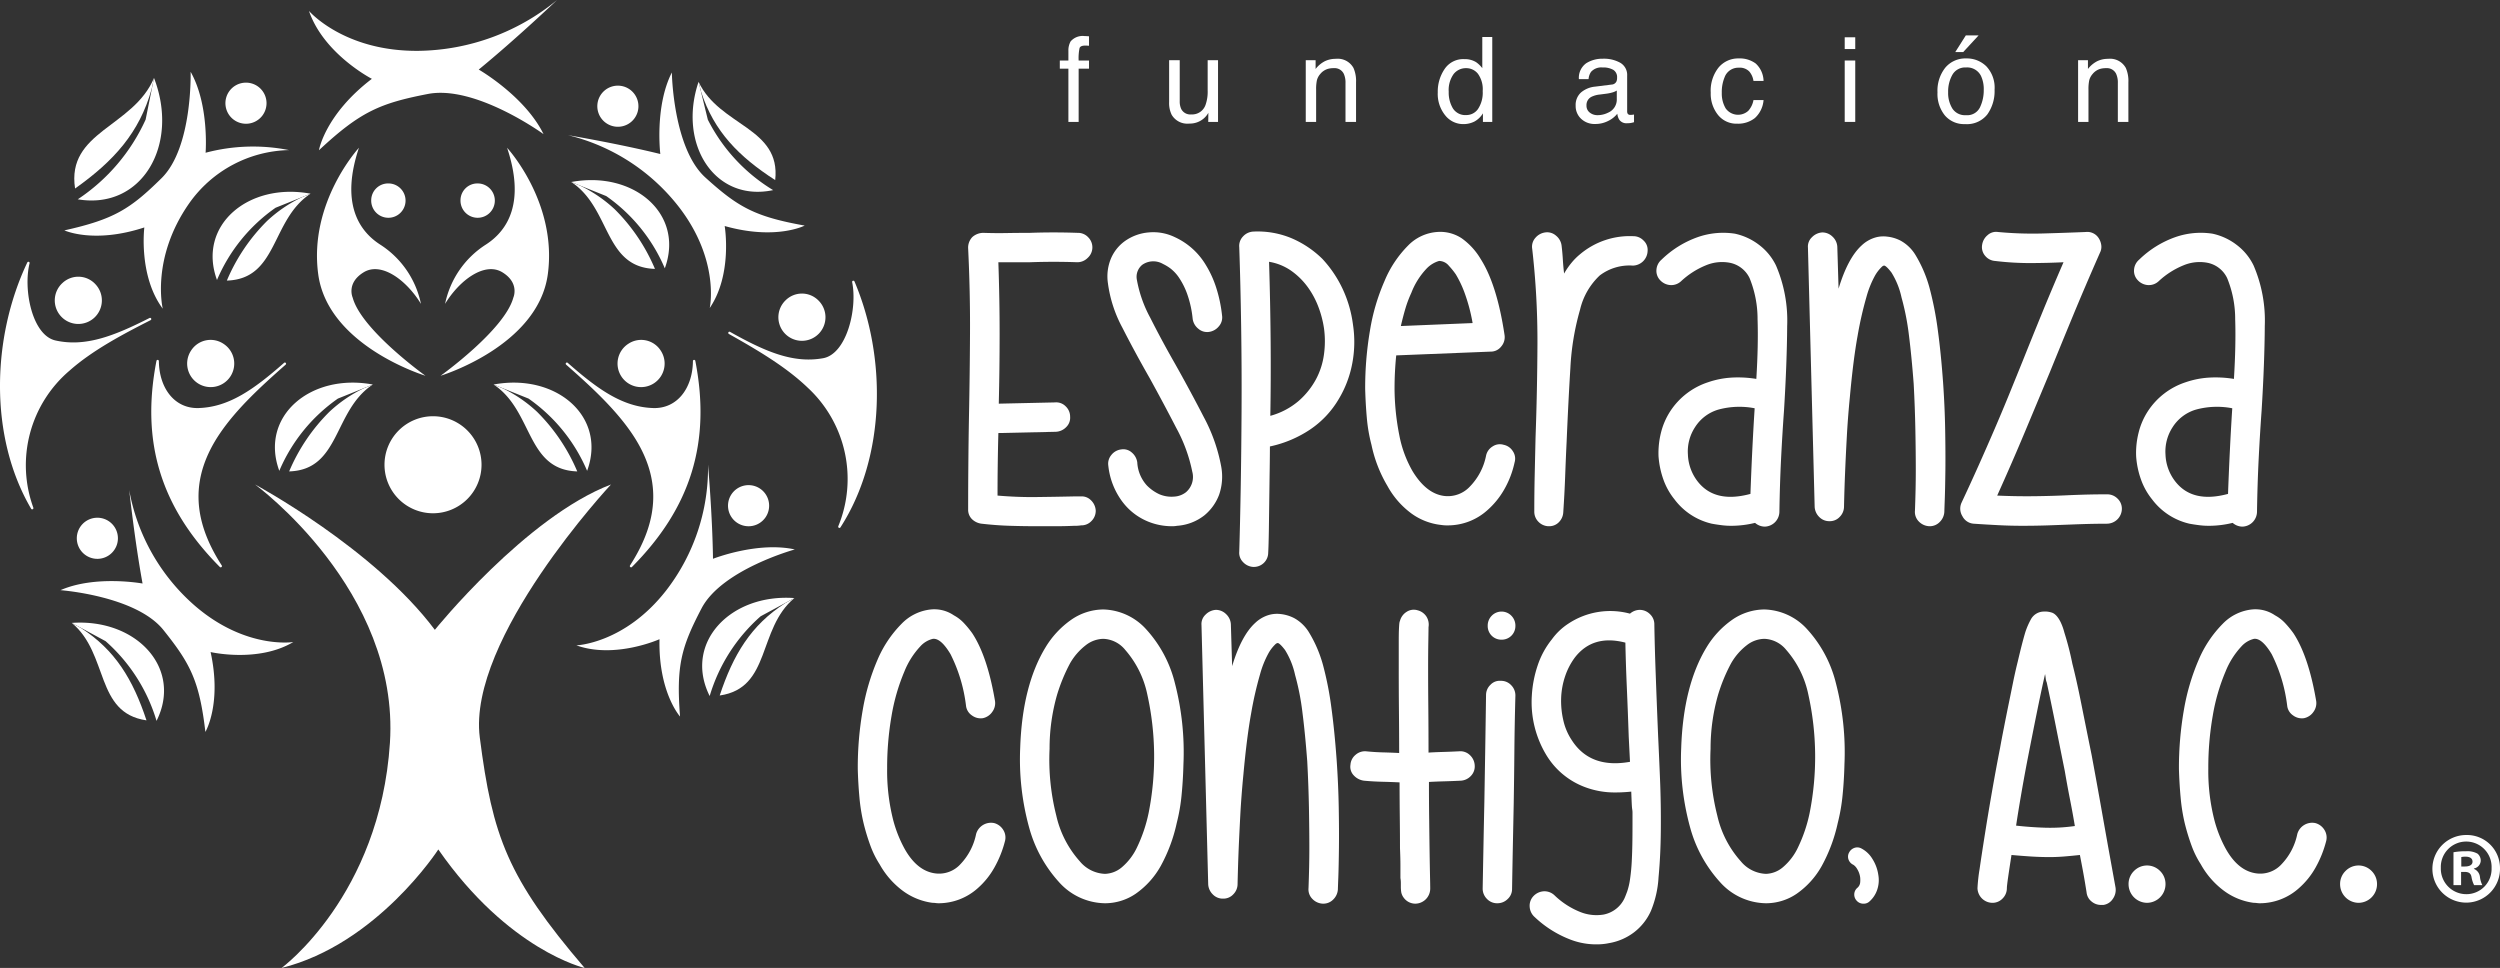 <svg xmlns="http://www.w3.org/2000/svg" viewBox="0 0 394.301 152.667">
  <rect x="0" y="0" width="394.301" height="152.667" fill="#333333" stroke="none"/>
  <title>Recurso 1</title>
  <g id="Capa_2" data-name="Capa 2">
    <g id="Layer_1" data-name="Layer 1">
      <g>
        <path d="M40.224,76.411s18.729,10.066,28.36,22.927c0,0,14.331-17.785,27.782-22.927,0,0-22.695,24.299-20.694,39.903,1.999,15.604,4.363,22.12,16.538,36.353,0,0-11.994-2.742-23.08-18.69,0,0-9.632,14.918-24.717,18.69,0,0,15.516-11.384,17.086-35.493,1.569-24.113-21.275-40.763-21.275-40.763" fill="#FFFFFF"/>
        <path d="M111.668,73.28s.692,7.927.786,14.852c0,0,7.023-2.768,12.906-1.473,0,0-11.507,3.164-14.711,9.292-3.198,6.123-4.014,9.042-3.392,17.06,0,0-3.42-3.809-3.24-12.196,0,0-7.008,3.146-13.107.971,0,0,7.606-.269,14.144-8.64a31.58,31.58,0,0,0,6.614-19.866" fill="#FFFFFF"/>
        <path d="M120.739,81.594a3.243,3.243,0,1,1-.835-4.507,3.242,3.242,0,0,1,.835,4.507" fill="#FFFFFF"/>
        <path d="M75.947,73.301a7.652,7.652,0,1,1-7.651-7.652,7.65,7.65,0,0,1,7.651,7.652" fill="#FFFFFF"/>
        <path d="M89.54,57.226c4.762,4.194,8.677,6.975,13.483,7.132,3.77.121,6.22-3.117,6.266-7.41a.186.186,0,0,1,.171-.187.197.197,0,0,1,.208.161c2.49,12.818-.691,23.148-10.002,32.508a.189.189,0,0,1-.255.007.206.206,0,0,1-.039-.039.199.199,0,0,1-.005-.216c4.784-7.416,4.882-14.02.311-20.791-2.667-3.946-6.589-7.535-10.386-10.876a.201.201,0,0,1-.022-.272.188.188,0,0,1,.27-.017" fill="#FFFFFF"/>
        <path d="M99.136,54.199a3.713,3.713,0,1,0,5.052,1.064,3.656,3.656,0,0,0-5.052-1.064" fill="#FFFFFF"/>
        <path d="M44.806,57.226c-4.764,4.194-8.677,6.975-13.481,7.132-3.774.121-6.22-3.117-6.269-7.41a.191.191,0,0,0-.176-.187.196.196,0,0,0-.204.161c-2.492,12.818.692,23.148,10.002,32.508a.188.188,0,0,0,.254.007.17.17,0,0,0,.041-.039.199.199,0,0,0,.002-.216c-4.784-7.416-4.879-14.02-.309-20.791,2.664-3.946,6.589-7.535,10.383-10.876a.192.192,0,0,0,.024-.272.184.184,0,0,0-.267-.017" fill="#FFFFFF"/>
        <path d="M35.209,54.199a3.713,3.713,0,1,1-5.054,1.064,3.655,3.655,0,0,1,5.054-1.064" fill="#FFFFFF"/>
        <path d="M115.145,52.343c5.532,3.105,9.939,5.011,14.672,4.155,3.712-.667,5.438-7.79,4.585-11.999a.192.192,0,0,1,.135-.219.198.198,0,0,1,.234.115c5.111,12.014,4.933,27.689-2.217,38.787a.188.188,0,0,1-.25.062.363.363,0,0,1-.045-.031.207.207,0,0,1-.046-.212,19.606,19.606,0,0,0-4.823-21.859c-3.433-3.3-8.019-5.991-12.426-8.465a.197.197,0,0,1-.081-.263.189.189,0,0,1,.262-.071" fill="#FFFFFF"/>
        <path d="M123.892,47.376a3.714,3.714,0,1,0,5.162-.014,3.654,3.654,0,0,0-5.162.014" fill="#FFFFFF"/>
        <path d="M23.585,50.153c-5.657,2.874-10.14,4.594-14.833,3.546-3.678-.824-5.113-8.011-4.086-12.181a.186.186,0,0,0-.125-.223.195.195,0,0,0-.236.102c-5.605,11.794-6.077,27.463.609,38.847a.181.181,0,0,0,.243.073.142.142,0,0,0,.045-.03.198.198,0,0,0,.059-.209,19.586,19.586,0,0,1,5.727-21.638c3.565-3.156,8.26-5.658,12.764-7.945a.196.196,0,0,0,.091-.258.186.186,0,0,0-.258-.084" fill="#FFFFFF"/>
        <path d="M15.051,44.829a3.714,3.714,0,1,1-5.159-.23,3.654,3.654,0,0,1,5.159.23" fill="#FFFFFF"/>
        <path d="M20.382,77.305s.855,7.915,2.102,14.727c0,0-7.427-1.359-12.946,1.05,0,0,11.899.879,16.227,6.271,4.321,5.392,5.686,8.096,6.629,16.085,0,0,2.617-4.402.821-12.595,0,0,7.481,1.733,13.045-1.582,0,0-7.513,1.205-15.546-5.742a31.569,31.569,0,0,1-10.332-18.214" fill="#FFFFFF"/>
        <path d="M13.089,87.217a3.242,3.242,0,1,0-.052-4.584,3.243,3.243,0,0,0,.052,4.584" fill="#FFFFFF"/>
        <path d="M87.86,0s-6.403,6.095-12.352,10.972c0,0,7.272,4.181,10.219,10.184,0,0-10.719-7.796-18.254-6.333-7.538,1.467-10.635,2.778-17.169,8.874,0,0,.942-5.611,8.346-11.264,0,0-7.586-3.905-9.921-10.71,0,0,5.5,6.418,17.301,6.296A35.066,35.066,0,0,0,87.86,0" fill="#FFFFFF"/>
        <path d="M43.464,32.766a26.543,26.543,0,0,0-9.24,11.395c-3.144-8.58,4.922-15.448,14.755-13.612" fill="#FFFFFF" fill-rule="evenodd"/>
        <path d="M48.979,30.549c-6.275,4.13-5.099,13.452-13.199,13.705a29.249,29.249,0,0,1,6.351-9.41,21.692,21.692,0,0,1,5.366-3.679" fill="#FFFFFF" fill-rule="evenodd"/>
        <path d="M95.614,30.924a26.562,26.562,0,0,1,9.24,11.396c3.144-8.582-4.922-15.45-14.758-13.613" fill="#FFFFFF" fill-rule="evenodd"/>
        <path d="M90.097,28.706c6.28,4.127,5.103,13.453,13.203,13.704a29.302,29.302,0,0,0-6.353-9.41,21.846,21.846,0,0,0-5.365-3.68" fill="#FFFFFF" fill-rule="evenodd"/>
        <path d="M83.362,62.866a26.547,26.547,0,0,1,9.239,11.395c3.145-8.582-4.923-15.449-14.755-13.613" fill="#FFFFFF" fill-rule="evenodd"/>
        <path d="M77.847,60.648c6.275,4.13,5.098,13.452,13.198,13.704a29.275,29.275,0,0,0-6.35-9.408,21.684,21.684,0,0,0-5.367-3.68" fill="#FFFFFF" fill-rule="evenodd"/>
        <path d="M53.292,62.866a26.532,26.532,0,0,0-9.241,11.395c-3.144-8.582,4.921-15.449,14.753-13.613" fill="#FFFFFF" fill-rule="evenodd"/>
        <path d="M58.803,60.648c-6.273,4.13-5.098,13.452-13.197,13.704a29.281,29.281,0,0,1,6.353-9.408,21.635,21.635,0,0,1,5.365-3.68" fill="#FFFFFF" fill-rule="evenodd"/>
        <path d="M89.571,21.317s7.85,1.322,14.574,2.974c0,0-.914-7.494,1.82-12.86,0,0,.168,11.934,5.293,16.572,5.122,4.639,7.74,6.16,15.66,7.577,0,0-4.553,2.35-12.621.068,0,0,1.282,7.575-2.356,12.93,0,0,1.65-7.431-4.807-15.862a31.573,31.573,0,0,0-17.563-11.399" fill="#FFFFFF"/>
        <path d="M99.9,14.627a3.242,3.242,0,1,1-4.573-.323,3.24,3.24,0,0,1,4.573.323" fill="#FFFFFF"/>
        <path d="M111.638,18.871a27.491,27.491,0,0,0,10.304,11.115c-9.233,1.961-15.078-7.289-11.764-17.078" fill="#FFFFFF" fill-rule="evenodd"/>
        <path d="M110.178,12.908c3.307,7.019,13.014,7.176,12.086,15.5-5.758-3.723-9.647-7.678-11.672-13.895" fill="#FFFFFF" fill-rule="evenodd"/>
        <path d="M119.968,97.201a27.004,27.004,0,0,0-8.037,12.579c-4.16-8.315,3.207-16.185,13.357-15.452" fill="#FFFFFF" fill-rule="evenodd"/>
        <path d="M125.288,94.327c-5.869,4.894-3.615,14.186-11.776,15.367,2.121-6.413,4.924-11.1,10.348-14.573" fill="#FFFFFF" fill-rule="evenodd"/>
        <path d="M16.649,101.121a27.033,27.033,0,0,1,8.04,12.577c4.156-8.316-3.211-16.182-13.363-15.452" fill="#FFFFFF" fill-rule="evenodd"/>
        <path d="M11.326,98.246c5.875,4.896,3.619,14.186,11.778,15.369-2.123-6.415-4.925-11.101-10.35-14.575" fill="#FFFFFF" fill-rule="evenodd"/>
        <path d="M45.582,23.674a29.067,29.067,0,0,0-13.155.418s.597-7.525-2.362-12.769c0,0,.338,11.927-4.586,16.78-4.923,4.851-7.472,6.484-15.325,8.233,0,0,4.647,2.157,12.611-.466,0,0-.958,7.62,2.905,12.817,0,0-1.918-7.926,4.175-16.628a19.76,19.76,0,0,1,15.737-8.385" fill="#FFFFFF"/>
        <path d="M36.259,14.258a3.242,3.242,0,1,0,4.557-.517,3.243,3.243,0,0,0-4.557.517" fill="#FFFFFF"/>
        <path d="M22.97,18.857a29.882,29.882,0,0,1-10.707,12.578c10.148,1.711,16.086-8.632,12.027-19.139" fill="#FFFFFF" fill-rule="evenodd"/>
        <path d="M24.29,12.296c-3.277,7.797-13.84,8.418-12.45,17.437,6.1-4.32,10.154-8.805,12.068-15.668" fill="#FFFFFF" fill-rule="evenodd"/>
        <path d="M79.977,23.307s7.961,8.619,6.423,19.96c-1.546,11.34-16.911,15.998-16.911,15.998s10.09-7.221,11.473-12.318c0,0,1.047-2.296-1.725-3.998-2.79-1.71-6.764,1.229-9.039,4.976a14.577,14.577,0,0,1,6.441-9.355c3.504-2.26,6.202-6.705,3.338-15.263" fill="#FFFFFF"/>
        <path d="M56.612,23.307s-7.958,8.619-6.419,19.96c1.542,11.34,16.91,15.998,16.91,15.998s-10.093-7.221-11.476-12.318c0,0-1.046-2.296,1.728-3.998,2.79-1.71,6.761,1.229,9.037,4.976a14.578,14.578,0,0,0-6.44-9.355c-3.505-2.26-6.202-6.705-3.34-15.263" fill="#FFFFFF"/>
        <path d="M58.549,31.554a2.708,2.708,0,1,0,2.706-2.622,2.664,2.664,0,0,0-2.706,2.622" fill="#FFFFFF"/>
        <path d="M72.63,31.554a2.708,2.708,0,1,0,2.705-2.622,2.664,2.664,0,0,0-2.705,2.622" fill="#FFFFFF"/>
        <path d="M172.057,78.891a2.431,2.431,0,0,1,.763,1.656,2.264,2.264,0,0,1-.663,1.619,2.185,2.185,0,0,1-1.655.694,5.664,5.664,0,0,1-1.057.068c-.972.045-1.945.068-2.914.068h-2.978q-2.121,0-4.271-.068c-1.434-.041-2.924-.154-4.468-.33a2.615,2.615,0,0,1-1.522-.727,2.061,2.061,0,0,1-.595-1.526q0-3.639.033-7.276.03-3.645.099-7.483.129-6.42.161-13.007.037-6.585-.293-13.402a2.403,2.403,0,0,1,.661-1.788,2.618,2.618,0,0,1,1.72-.663c1.238.041,2.461.055,3.675.032q1.824-.031,3.672-.032,3.706-.137,7.548,0a2.185,2.185,0,0,1,1.655.695,2.24,2.24,0,0,1-.099,3.274,2.278,2.278,0,0,1-1.621.665q-3.708-.132-7.413,0h-5.033q.201,5.826.198,11.351,0,5.527-.132,10.956l8.868-.198a2.08,2.08,0,0,1,1.69.626,2.227,2.227,0,0,1,.694,1.623,2.047,2.047,0,0,1-.595,1.621,2.429,2.429,0,0,1-1.654.763l-9.069.198q-.066,2.518-.099,4.996-.033,2.486-.031,4.867,3.173.269,6.088.232,2.911-.033,5.89-.099h1.126a2.042,2.042,0,0,1,1.621.595" fill="#FFFFFF"/>
        <path d="M184.735,82.996a9.912,9.912,0,0,1-3.641-.727,9.591,9.591,0,0,1-4.104-3.18,11.493,11.493,0,0,1-2.185-5.626,2.133,2.133,0,0,1,.465-1.688,2.322,2.322,0,0,1,1.588-.894,1.996,1.996,0,0,1,1.656.496,2.459,2.459,0,0,1,.857,1.555,5.884,5.884,0,0,0,1.491,3.608,6.668,6.668,0,0,0,2.02,1.425,4.846,4.846,0,0,0,2.283.361,3.323,3.323,0,0,0,1.887-.693,3.172,3.172,0,0,0,.993-3.242,24.431,24.431,0,0,0-2.517-6.884q-1.983-3.84-4.17-7.814-2.382-4.17-4.335-8.007a20.403,20.403,0,0,1-2.282-7.02,7.359,7.359,0,0,1,.429-3.769,6.519,6.519,0,0,1,2.217-2.85,7.527,7.527,0,0,1,3.773-1.388,7.779,7.779,0,0,1,4.104.73,11.044,11.044,0,0,1,4.899,4.37,16.247,16.247,0,0,1,1.654,3.605,22.032,22.032,0,0,1,.927,4.402,2.103,2.103,0,0,1-.495,1.689,2.426,2.426,0,0,1-1.558.893,2.106,2.106,0,0,1-1.687-.495,2.416,2.416,0,0,1-.895-1.559,16.619,16.619,0,0,0-.858-3.903,11.697,11.697,0,0,0-1.291-2.586,6.279,6.279,0,0,0-1.39-1.49,7.274,7.274,0,0,0-1.159-.693,3.029,3.029,0,0,0-3.244.137,2.437,2.437,0,0,0-.857,2.381,19.838,19.838,0,0,0,2.116,5.989q1.785,3.544,3.904,7.249,2.382,4.236,4.535,8.408a26.687,26.687,0,0,1,2.747,7.809,8.766,8.766,0,0,1-.333,4.436,7.72,7.72,0,0,1-2.317,3.245,7.827,7.827,0,0,1-4.3,1.652,4.315,4.315,0,0,1-.927.068" fill="#FFFFFF"/>
        <path d="M197.775,89.415h-.135a2.37,2.37,0,0,1-1.587-.762,2.059,2.059,0,0,1-.598-1.619q.133-4.371.234-10.227.099-5.859.132-12.281.033-6.42-.066-13.04-.099-6.615-.3-12.509a2.149,2.149,0,0,1,.598-1.688,2.348,2.348,0,0,1,1.587-.762,13.852,13.852,0,0,1,6.091,1.057,15.81,15.81,0,0,1,4.833,3.245,18.428,18.428,0,0,1,3.179,4.7,18.992,18.992,0,0,1,1.652,5.693,18.142,18.142,0,0,1-.133,6.189,16.935,16.935,0,0,1-2.116,5.53,14.839,14.839,0,0,1-4.505,4.797,18.223,18.223,0,0,1-6.35,2.678c0,.886-.013,2.108-.036,3.675-.024,1.568-.041,3.179-.066,4.835-.022,1.652-.044,3.244-.064,4.765-.027,1.519-.055,2.68-.103,3.475a2.255,2.255,0,0,1-2.247,2.249m2.381-48.124q.401,13.046.198,24.295a11.504,11.504,0,0,0,4.47-2.351,12.252,12.252,0,0,0,2.747-3.44,11.595,11.595,0,0,0,1.255-3.972,15.009,15.009,0,0,0,0-4.007,16.158,16.158,0,0,0-.925-3.506,13.209,13.209,0,0,0-1.751-3.177,11.22,11.22,0,0,0-2.584-2.485,8.498,8.498,0,0,0-3.41-1.357" fill="#FFFFFF"/>
        <path d="M228.354,82.864a5.93,5.93,0,0,1-1.055-.068,9.772,9.772,0,0,1-4.703-1.82,13.338,13.338,0,0,1-3.772-4.337,21.126,21.126,0,0,1-2.516-6.485,25.148,25.148,0,0,1-.728-4.203q-.198-2.221-.264-4.602a54.065,54.065,0,0,1,.759-9.233,32.145,32.145,0,0,1,2.285-7.776,17.353,17.353,0,0,1,3.707-5.595,7.104,7.104,0,0,1,4.567-2.154,6.141,6.141,0,0,1,3.907.993,10.649,10.649,0,0,1,2.978,3.245q2.581,4.039,3.774,11.98a2.25,2.25,0,0,1-.532,1.858,2.069,2.069,0,0,1-1.654.79l-14.895.595c-.088.883-.154,1.753-.198,2.615-.044.859-.066,1.756-.066,2.682a39.035,39.035,0,0,0,.762,7.347,18.157,18.157,0,0,0,2.084,5.626q2.184,3.577,5.034,3.905a4.745,4.745,0,0,0,4.002-1.487,9.636,9.636,0,0,0,2.551-4.865,2.223,2.223,0,0,1,1.024-1.456,2.062,2.062,0,0,1,1.753-.265,2.222,2.222,0,0,1,1.459,1.026,2.064,2.064,0,0,1,.264,1.751,14.876,14.876,0,0,1-1.657,4.307,12.827,12.827,0,0,1-2.646,3.242,9.323,9.323,0,0,1-6.224,2.384m-1.322-41.705h-.066a4.457,4.457,0,0,0-1.987,1.228,11.59,11.59,0,0,0-2.383,3.803,18.037,18.037,0,0,0-.928,2.449q-.393,1.326-.724,2.783l11.317-.467a27.68,27.68,0,0,0-1.326-4.932,16.926,16.926,0,0,0-1.323-2.747,11.713,11.713,0,0,0-1.091-1.354,2.012,2.012,0,0,0-1.489-.763" fill="#FFFFFF"/>
        <path d="M244.306,82.996h-.132a2.304,2.304,0,0,1-1.555-.727,2.24,2.24,0,0,1-.63-1.592q0-2.978.068-5.921.066-2.947.132-5.793.262-7.284.298-14.696a128.064,128.064,0,0,0-.828-15.027,2.092,2.092,0,0,1,.497-1.72,2.452,2.452,0,0,1,1.555-.861,2.09,2.09,0,0,1,1.69.498,2.396,2.396,0,0,1,.89,1.551c.09.755.158,1.488.201,2.22.043.727.109,1.469.198,2.218a11.99,11.99,0,0,1,1.16-1.687,9.578,9.578,0,0,1,1.357-1.359,12.166,12.166,0,0,1,8.406-2.848,2.214,2.214,0,0,1,1.621.698,1.992,1.992,0,0,1,.628,1.621,2.385,2.385,0,0,1-2.315,2.32,7.742,7.742,0,0,0-5.229,1.55,10.752,10.752,0,0,0-3.111,5.4,40.453,40.453,0,0,0-1.525,9.196q-.328,5.303-.594,11.652-.132,2.717-.231,5.463-.102,2.745-.298,5.656a2.378,2.378,0,0,1-.695,1.556,2.104,2.104,0,0,1-1.558.632" fill="#FFFFFF"/>
        <path d="M280.118,41.891a21.995,21.995,0,0,1,1.756,9.529q-.037,5.763-.498,13.304-.264,3.642-.465,7.646-.198,4.008-.264,8.373a2.375,2.375,0,0,1-2.317,2.317,2.379,2.379,0,0,1-1.523-.594,15.556,15.556,0,0,1-3.768.462,11.422,11.422,0,0,1-1.56-.101c-.506-.064-1.002-.139-1.491-.229a10.228,10.228,0,0,1-5.89-3.842,10.629,10.629,0,0,1-1.754-3.144,13.832,13.832,0,0,1-.762-3.669,13.296,13.296,0,0,1,.399-3.743,11.086,11.086,0,0,1,1.456-3.344,11.306,11.306,0,0,1,5.959-4.568,13.928,13.928,0,0,1,3.606-.727,17.874,17.874,0,0,1,4.007.201q.33-5.364.195-9.402a17.087,17.087,0,0,0-1.255-6.487,4.396,4.396,0,0,0-3.245-2.451,6.6,6.6,0,0,0-3.674.435,12.831,12.831,0,0,0-3.87,2.479,2.278,2.278,0,0,1-1.657.63,2.407,2.407,0,0,1-1.655-.763,2.128,2.128,0,0,1-.594-1.651,2.292,2.292,0,0,1,.793-1.589,15.713,15.713,0,0,1,5.758-3.577,12.163,12.163,0,0,1,5.827-.529,9.55,9.55,0,0,1,3.839,1.789,8.915,8.915,0,0,1,2.647,3.245M267.739,75.912q2.715,3.51,8.342,1.985.132-3.637.297-7.016.167-3.374.364-6.419v-.071a12.658,12.658,0,0,0-5.69.202,6.531,6.531,0,0,0-3.71,2.781,6.982,6.982,0,0,0-1.123,4.335,7.327,7.327,0,0,0,1.52,4.203" fill="#FFFFFF"/>
        <path d="M304.344,82.996h-.064a2.437,2.437,0,0,1-1.659-.764,2.135,2.135,0,0,1-.594-1.685q.132-3.509.132-6.324c0-1.877-.02-4.002-.066-6.388q-.066-3.576-.265-7.28-.33-4.369-.759-7.746a39.521,39.521,0,0,0-1.159-5.889,12.364,12.364,0,0,0-1.588-3.939q-.794-1.024-1.128-1.09a.47.47,0,0,0-.165.031.923.923,0,0,0-.295.23,6.016,6.016,0,0,0-1.029,1.358,15.362,15.362,0,0,0-1.324,3.308,57.535,57.535,0,0,0-1.39,6.091q-.693,3.805-1.222,9.633-.332,3.377-.496,6.484-.17,3.115-.266,5.531-.103,2.417-.168,5.327a2.28,2.28,0,0,1-.659,1.619,2.109,2.109,0,0,1-1.59.698h-.066a2.188,2.188,0,0,1-1.591-.661,2.42,2.42,0,0,1-.724-1.59l-1.06-40.91a2.005,2.005,0,0,1,.628-1.619,2.481,2.481,0,0,1,1.621-.762,2.29,2.29,0,0,1,1.624.663,2.351,2.351,0,0,1,.759,1.588l.199,6.619q1.457-4.833,3.641-6.821a5.314,5.314,0,0,1,2.185-1.256,4.581,4.581,0,0,1,1.853-.13,5.922,5.922,0,0,1,2.152.661,6.295,6.295,0,0,1,2.348,2.317,20.161,20.161,0,0,1,2.251,5.427,51.899,51.899,0,0,1,1.225,6.354q.496,3.645.826,8.207.269,3.843.33,7.45.066,3.604.035,6.451c-.024,1.9-.054,3.444-.099,4.637q-.066,1.785-.066,1.919a2.425,2.425,0,0,1-.729,1.588,2.17,2.17,0,0,1-1.588.663" fill="#FFFFFF"/>
        <path d="M319.041,82.928c-1.284,0-2.561-.03-3.841-.097-1.282-.068-2.582-.142-3.904-.233a2.153,2.153,0,0,1-1.788-1.19,2.247,2.247,0,0,1-.135-2.119q1.458-3.112,2.716-5.926,1.256-2.811,2.414-5.495,1.156-2.68,2.254-5.362,1.091-2.679,2.216-5.458,1.457-3.642,3.011-7.447,1.555-3.81,3.476-8.241-2.58.127-5.298.132a45.904,45.904,0,0,1-5.491-.333,2.207,2.207,0,0,1-1.557-.793,2.093,2.093,0,0,1-.496-1.719,2.44,2.44,0,0,1,.861-1.556,1.992,1.992,0,0,1,1.654-.5,58.513,58.513,0,0,0,7.085.233q3.506-.099,6.749-.233a2.125,2.125,0,0,1,2.055.993,2.712,2.712,0,0,1,.397,1.124,1.994,1.994,0,0,1-.201,1.128q-2.448,5.561-4.335,10.13-1.885,4.566-3.606,8.803-1.986,4.764-3.941,9.431-1.951,4.667-4.337,9.963,2.981.134,5.859.1c1.921-.022,3.782-.077,5.593-.167,1.016-.04,2.02-.077,3.011-.1.994-.022,1.957-.031,2.882-.031a2.282,2.282,0,0,1,1.623.661,2.192,2.192,0,0,1,.694,1.656,2.372,2.372,0,0,1-2.317,2.316c-.882,0-1.8.014-2.747.033q-1.424.036-2.948.097-1.783.069-3.705.136-1.923.063-3.903.064" fill="#FFFFFF"/>
        <path d="M355.446,41.891a21.995,21.995,0,0,1,1.756,9.529q-.033,5.763-.498,13.304-.264,3.642-.465,7.646-.198,4.008-.264,8.373a2.375,2.375,0,0,1-2.317,2.317,2.381,2.381,0,0,1-1.523-.594,15.562,15.562,0,0,1-3.768.462,11.422,11.422,0,0,1-1.56-.101c-.509-.064-1.004-.139-1.489-.229a10.229,10.229,0,0,1-5.892-3.842,10.583,10.583,0,0,1-1.754-3.144,13.482,13.482,0,0,1-.76-3.669,13.045,13.045,0,0,1,.399-3.743,10.983,10.983,0,0,1,1.454-3.344,11.299,11.299,0,0,1,5.956-4.568,13.991,13.991,0,0,1,3.611-.727,17.859,17.859,0,0,1,4.004.201q.33-5.364.198-9.402a17.037,17.037,0,0,0-1.262-6.487,4.381,4.381,0,0,0-3.24-2.451,6.601,6.601,0,0,0-3.675.435,12.827,12.827,0,0,0-3.872,2.479,2.269,2.269,0,0,1-1.654.63,2.397,2.397,0,0,1-1.654-.763,2.133,2.133,0,0,1-.595-1.651,2.286,2.286,0,0,1,.795-1.589,15.681,15.681,0,0,1,5.756-3.577,12.16,12.16,0,0,1,5.826-.529,9.55,9.55,0,0,1,3.839,1.789,8.917,8.917,0,0,1,2.648,3.245m-12.377,34.021q2.713,3.51,8.337,1.985.134-3.637.3-7.016.165-3.374.363-6.419v-.071a12.667,12.667,0,0,0-5.691.202,6.54,6.54,0,0,0-3.71,2.781,7.016,7.016,0,0,0-1.124,4.335,7.304,7.304,0,0,0,1.525,4.203" fill="#FFFFFF"/>
        <path d="M148.063,142.462a3.437,3.437,0,0,1-.494-.035,3.598,3.598,0,0,0-.5-.033,10.105,10.105,0,0,1-4.667-1.886,13.21,13.21,0,0,1-3.672-4.202,14.807,14.807,0,0,1-1.456-2.946,33.088,33.088,0,0,1-1.058-3.475,28.686,28.686,0,0,1-.665-4.105c-.132-1.458-.223-2.956-.262-4.502a52.644,52.644,0,0,1,.793-9.368,34.669,34.669,0,0,1,2.315-7.84,18.153,18.153,0,0,1,3.809-5.694,7.505,7.505,0,0,1,4.599-2.251,5.472,5.472,0,0,1,3.641.927,6.214,6.214,0,0,1,1.555,1.192,15.155,15.155,0,0,1,1.357,1.652q2.382,3.64,3.575,10.659a2.315,2.315,0,0,1-.432,1.723,2.391,2.391,0,0,1-1.486.994,2.308,2.308,0,0,1-1.723-.435,2.123,2.123,0,0,1-.927-1.486,24.564,24.564,0,0,0-2.448-8.175q-1.52-2.55-2.779-2.419a3.89,3.89,0,0,0-2.02,1.226,12.758,12.758,0,0,0-2.483,3.94,31.195,31.195,0,0,0-2.02,6.984,47.841,47.841,0,0,0-.694,8.303,31.449,31.449,0,0,0,.958,8.146,19.954,19.954,0,0,0,1.822,4.564q1.986,3.509,4.899,3.842a4.555,4.555,0,0,0,3.873-1.456,9.637,9.637,0,0,0,2.48-4.767,2.445,2.445,0,0,1,2.848-1.722,2.398,2.398,0,0,1,1.421,1.059,2.236,2.236,0,0,1,.299,1.723,17.09,17.09,0,0,1-1.689,4.237,12.35,12.35,0,0,1-2.612,3.243,9.261,9.261,0,0,1-6.157,2.383" fill="#FFFFFF"/>
        <path d="M174.276,142.462a9.891,9.891,0,0,1-7.285-3.377,20.951,20.951,0,0,1-4.63-8.405,40.497,40.497,0,0,1-1.456-12.708q.327-9.8,3.969-15.827a14.324,14.324,0,0,1,4.04-4.366,8.982,8.982,0,0,1,5.097-1.654,9.42,9.42,0,0,1,6.75,3.112,19.523,19.523,0,0,1,4.57,8.605,43.364,43.364,0,0,1,1.322,12.707q-.066,2.584-.298,4.899a28.89,28.89,0,0,1-.762,4.369,25.1,25.1,0,0,1-2.515,6.753,13.149,13.149,0,0,1-3.97,4.401,8.602,8.602,0,0,1-4.832,1.491m-.265-41.705a4.619,4.619,0,0,0-2.747.994,9.688,9.688,0,0,0-2.484,2.846,27.548,27.548,0,0,0-2.053,4.965,30.68,30.68,0,0,0-1.188,8.54,35.944,35.944,0,0,0,1.057,10.522,16.07,16.07,0,0,0,3.708,7.217,5.419,5.419,0,0,0,3.972,1.984,4.313,4.313,0,0,0,2.647-1.024,9.325,9.325,0,0,0,2.417-3.176,23.49,23.49,0,0,0,1.819-5.394,45.44,45.44,0,0,0-.198-18.669,15.456,15.456,0,0,0-3.507-7.079,4.658,4.658,0,0,0-3.443-1.726" fill="#FFFFFF"/>
        <path d="M208.696,142.526h-.068a2.404,2.404,0,0,1-1.653-.763,2.122,2.122,0,0,1-.596-1.684c.088-2.34.132-4.444.132-6.324q0-2.811-.064-6.386-.069-3.576-.267-7.285-.33-4.365-.762-7.741a39.306,39.306,0,0,0-1.157-5.892,12.361,12.361,0,0,0-1.59-3.939c-.526-.684-.905-1.047-1.123-1.092a.554.554,0,0,0-.167.033,1.052,1.052,0,0,0-.298.229,6.023,6.023,0,0,0-1.024,1.36,15.132,15.132,0,0,0-1.324,3.31,56.459,56.459,0,0,0-1.392,6.088q-.694,3.81-1.225,9.631-.33,3.377-.498,6.489-.162,3.108-.264,5.527-.096,2.415-.165,5.329a2.278,2.278,0,0,1-.661,1.621,2.111,2.111,0,0,1-1.588.696h-.066a2.171,2.171,0,0,1-1.589-.663,2.398,2.398,0,0,1-.729-1.589l-1.059-40.907a2.011,2.011,0,0,1,.63-1.623,2.502,2.502,0,0,1,1.621-.763,2.283,2.283,0,0,1,1.621.663,2.376,2.376,0,0,1,.762,1.588l.199,6.624q1.457-4.835,3.641-6.819a5.336,5.336,0,0,1,2.183-1.26,4.667,4.667,0,0,1,1.855-.133,6.099,6.099,0,0,1,2.149.661,6.306,6.306,0,0,1,2.351,2.32,20.071,20.071,0,0,1,2.251,5.429,51.29,51.29,0,0,1,1.224,6.353q.496,3.642.827,8.208.267,3.838.332,7.445.066,3.615.033,6.456-.033,2.845-.097,4.633c-.048,1.19-.07,1.835-.07,1.921a2.428,2.428,0,0,1-.727,1.588,2.161,2.161,0,0,1-1.588.661" fill="#FFFFFF"/>
        <path d="M232.59,120.683a2.144,2.144,0,0,1-.592,1.687,2.367,2.367,0,0,1-1.589.76c-.929.044-1.81.081-2.65.102-.836.021-1.632.056-2.385.097,0,2.077.011,4.048.037,5.924.02,1.875.042,3.567.064,5.065q.033,2.253.066,3.773c.022,1.018.033,1.656.033,1.921v.198a2.377,2.377,0,0,1-2.315,2.316,2.261,2.261,0,0,1-1.855-.926,2.099,2.099,0,0,1-.396-.861,5.706,5.706,0,0,1-.066-.927v-.595a4.714,4.714,0,0,0-.066-.729v-2.02c0-.771-.024-1.666-.069-2.68q0-2.313-.032-4.966-.03-2.646-.034-5.425-1.387-.066-2.777-.1c-.925-.024-1.877-.077-2.846-.167a2.644,2.644,0,0,1-1.593-.826,1.958,1.958,0,0,1-.529-1.687,2.198,2.198,0,0,1,.796-1.558,2.239,2.239,0,0,1,1.654-.564q1.324.135,2.615.17c.861.022,1.733.053,2.616.099q0-2.979-.035-6.588-.033-3.609-.031-6.785v-4.004c0-.95.009-1.663.031-2.152.025-.483.047-.804.069-.961a1.316,1.316,0,0,1,.096-.361,2.393,2.393,0,0,1,1.062-1.423,2.053,2.053,0,0,1,1.721-.234,2.349,2.349,0,0,1,1.39.993,2.375,2.375,0,0,1,.328,1.658c0,.261-.011,1.002-.031,2.214-.022,1.212-.033,2.74-.033,4.568q0,2.748.033,6.121.03,3.381.031,6.889,1.129-.071,2.319-.102c.796-.022,1.63-.056,2.516-.102a2.157,2.157,0,0,1,1.687.597,2.353,2.353,0,0,1,.76,1.591" fill="#FFFFFF"/>
        <path d="M236.695,107.379a2.179,2.179,0,0,1,1.654.694,2.28,2.28,0,0,1,.661,1.624c-.086,3.219-.141,6.203-.163,8.931q-.036,4.11-.101,8.014-.063,3.178-.132,6.485-.066,3.311-.13,7.084a2.115,2.115,0,0,1-.699,1.588,2.274,2.274,0,0,1-1.621.663,2.194,2.194,0,0,1-1.654-.698,2.279,2.279,0,0,1-.663-1.619q.069-3.774.134-7.119.063-3.337.133-6.518.065-3.901.132-7.975.066-4.073.134-8.905a2.221,2.221,0,0,1,.694-1.621,1.998,1.998,0,0,1,1.621-.628m.132-6.489a2.145,2.145,0,0,1-2.185-2.184,2.222,2.222,0,0,1,.628-1.587,2.157,2.157,0,0,1,3.11,0,2.216,2.216,0,0,1,.63,1.587,2.149,2.149,0,0,1-2.183,2.184" fill="#FFFFFF"/>
        <path d="M261.516,115.985q.132,2.775.299,6.785.167,4.005.132,8.073-.031,4.074-.363,7.547a16.206,16.206,0,0,1-1.192,5.261,8.713,8.713,0,0,1-2.647,3.377,8.966,8.966,0,0,1-3.974,1.723,9.123,9.123,0,0,1-1.916.194,11.274,11.274,0,0,1-3.908-.657,17.027,17.027,0,0,1-5.888-3.642,2.34,2.34,0,0,1-.798-1.624,2.199,2.199,0,0,1,.595-1.685,2.431,2.431,0,0,1,1.656-.763,2.286,2.286,0,0,1,1.657.628,12.534,12.534,0,0,0,3.939,2.584,6.863,6.863,0,0,0,3.804.46,4.612,4.612,0,0,0,3.31-2.579c.133-.31.276-.672.43-1.093a10.643,10.643,0,0,0,.43-1.854,30.551,30.551,0,0,0,.297-3.245q.102-2.011.099-5.326v-1.888a3.069,3.069,0,0,0-.031-.528,5.935,5.935,0,0,1-.068-.628c-.02-.309-.053-1.062-.097-2.251-.441.046-.859.079-1.26.098-.396.025-.793.033-1.189.033a13.244,13.244,0,0,1-4.899-.861,12.026,12.026,0,0,1-5.959-4.896,16.094,16.094,0,0,1-2.381-9.4,18.113,18.113,0,0,1,.925-4.868,13.177,13.177,0,0,1,2.254-4.137,9.835,9.835,0,0,1,2.612-2.477,11.95,11.95,0,0,1,9.697-1.56,2.383,2.383,0,0,1,1.522-.597,2.268,2.268,0,0,1,1.623.668,2.179,2.179,0,0,1,.696,1.651q.063,3.771.231,8.206.16,4.44.362,9.271m-13.633.727q2.908,4.566,9.199,3.442l-.199-3.97q-.135-3.976-.297-7.715-.165-3.74-.231-7.112-5.098-1.329-7.944,2.315a10.674,10.674,0,0,0-1.557,2.981,12.043,12.043,0,0,0-.628,3.405,13.459,13.459,0,0,0,.333,3.509,9.292,9.292,0,0,0,1.324,3.145" fill="#FFFFFF"/>
        <path d="M278.53,142.462a9.882,9.882,0,0,1-7.282-3.377,20.966,20.966,0,0,1-4.633-8.405,40.468,40.468,0,0,1-1.455-12.708q.33-9.8,3.969-15.827a14.328,14.328,0,0,1,4.037-4.366,9.003,9.003,0,0,1,5.1-1.654,9.421,9.421,0,0,1,6.752,3.112,19.508,19.508,0,0,1,4.565,8.605,43.257,43.257,0,0,1,1.325,12.707q-.063,2.584-.298,4.899a29.016,29.016,0,0,1-.762,4.369,25.066,25.066,0,0,1-2.516,6.753,13.098,13.098,0,0,1-3.971,4.401,8.594,8.594,0,0,1-4.831,1.491m-.264-41.705a4.622,4.622,0,0,0-2.747.994,9.651,9.651,0,0,0-2.48,2.846,27.001,27.001,0,0,0-2.058,4.965,30.864,30.864,0,0,0-1.189,8.54,35.979,35.979,0,0,0,1.057,10.522,16.101,16.101,0,0,0,3.71,7.217,5.414,5.414,0,0,0,3.971,1.984,4.304,4.304,0,0,0,2.646-1.024,9.215,9.215,0,0,0,2.418-3.176,23.299,23.299,0,0,0,1.82-5.394,45.44,45.44,0,0,0-.198-18.669,15.436,15.436,0,0,0-3.507-7.079,4.659,4.659,0,0,0-3.443-1.726" fill="#FFFFFF"/>
        <path d="M333.236,141.769a2.109,2.109,0,0,1-1.489.958h-.398a2.275,2.275,0,0,1-1.454-.531,2.111,2.111,0,0,1-.793-1.39c0-.042-.091-.595-.265-1.654q-.264-1.59-.795-4.304-1.192.132-2.416.233-1.23.099-2.348.099-1.527,0-3.047-.099-1.522-.102-2.978-.233c-.222,1.411-.398,2.583-.531,3.509-.132.926-.198,1.502-.198,1.722a2.28,2.28,0,0,1-.663,1.621,2.191,2.191,0,0,1-1.654.694,2.379,2.379,0,0,1-2.318-2.315,26.699,26.699,0,0,1,.333-3.011q.33-2.283.828-5.43.495-3.146,1.123-6.751.629-3.609,1.291-6.985.261-1.455.598-3.144c.217-1.123.451-2.282.693-3.474q.367-1.79.729-3.577.361-1.786.76-3.375.662-2.844,1.192-4.632a11.789,11.789,0,0,1,.861-1.987,2.339,2.339,0,0,1,1.985-1.256,3.398,3.398,0,0,1,1.227.131q.826.198,1.489,1.524a8.971,8.971,0,0,1,.595,1.657,46.321,46.321,0,0,1,1.258,4.896q.66,2.582,1.389,6.221.728,3.64,1.655,8.207.726,3.906,1.392,7.648.662,3.738,1.187,6.683.535,2.948,1.194,6.589a2.425,2.425,0,0,1-.432,1.756m-15.256-11.552c1.544.174,3.086.284,4.637.331a27.588,27.588,0,0,0,4.63-.267q-.33-1.986-.76-4.169-.433-2.184-.826-4.501-.866-4.302-1.555-7.778-.7-3.475-1.293-6.192a2.244,2.244,0,0,1-.165-.66,6.513,6.513,0,0,0-.1-.663q-.531,2.317-1.226,5.726c-.463,2.276-1.001,4.996-1.622,8.177q-.528,2.776-.958,5.296-.432,2.514-.762,4.7" fill="#FFFFFF"/>
        <path d="M338.632,142.393a2.94,2.94,0,0,1-2.914-2.912,2.868,2.868,0,0,1,.861-2.114,2.873,2.873,0,0,1,4.104,0,2.872,2.872,0,0,1,.861,2.114,2.94,2.94,0,0,1-2.912,2.912" fill="#FFFFFF"/>
        <path d="M356.44,142.462a3.505,3.505,0,0,1-.498-.035,3.525,3.525,0,0,0-.495-.033,10.087,10.087,0,0,1-4.668-1.886,13.142,13.142,0,0,1-3.674-4.202,14.595,14.595,0,0,1-1.456-2.946,33.813,33.813,0,0,1-1.06-3.475,28.287,28.287,0,0,1-.658-4.105c-.135-1.458-.223-2.956-.269-4.502a53.306,53.306,0,0,1,.793-9.368,34.515,34.515,0,0,1,2.318-7.84,18.115,18.115,0,0,1,3.806-5.694,7.515,7.515,0,0,1,4.599-2.251,5.482,5.482,0,0,1,3.643.927,6.237,6.237,0,0,1,1.556,1.192,15.644,15.644,0,0,1,1.359,1.652q2.379,3.64,3.573,10.659a2.327,2.327,0,0,1-.43,1.723,2.404,2.404,0,0,1-1.491.994,2.302,2.302,0,0,1-1.72-.435,2.128,2.128,0,0,1-.926-1.486,24.727,24.727,0,0,0-2.449-8.175q-1.527-2.55-2.782-2.419a3.898,3.898,0,0,0-2.02,1.226,12.759,12.759,0,0,0-2.481,3.94,30.936,30.936,0,0,0-2.017,6.984,47.541,47.541,0,0,0-.698,8.303,31.25,31.25,0,0,0,.962,8.146,19.782,19.782,0,0,0,1.82,4.564q1.981,3.509,4.899,3.842a4.552,4.552,0,0,0,3.872-1.456,9.68,9.68,0,0,0,2.483-4.767,2.439,2.439,0,0,1,2.845-1.722,2.408,2.408,0,0,1,1.423,1.059,2.258,2.258,0,0,1,.3,1.723,17.324,17.324,0,0,1-1.689,4.237,12.348,12.348,0,0,1-2.618,3.243,9.239,9.239,0,0,1-6.152,2.383" fill="#FFFFFF"/>
        <path d="M371.991,142.393a2.94,2.94,0,0,1-2.91-2.912,2.857,2.857,0,0,1,.861-2.114,2.873,2.873,0,0,1,4.104,0,2.882,2.882,0,0,1,.859,2.114,2.936,2.936,0,0,1-2.914,2.912" fill="#FFFFFF"/>
        <path d="M293.926,142.528a1.387,1.387,0,0,1-1.077-.456,1.418,1.418,0,0,1-.394-1.035,1.374,1.374,0,0,1,.476-.996,1.263,1.263,0,0,0,.456-.848,4.023,4.023,0,0,0,0-.809,3.346,3.346,0,0,0-.476-1.326,1.928,1.928,0,0,0-.601-.663,1.435,1.435,0,0,1-.766-.847,1.344,1.344,0,0,1,.103-1.1,1.478,1.478,0,0,1,.849-.725,1.347,1.347,0,0,1,1.098.104,4.392,4.392,0,0,1,1.72,1.637,6.381,6.381,0,0,1,.932,2.506,4.74,4.74,0,0,1-.166,2.34,4.278,4.278,0,0,1-1.201,1.846,1.3,1.3,0,0,1-.953.372" fill="#FFFFFF"/>
        <path d="M394.301,136.886a5.332,5.332,0,1,1-5.314-5.188,5.213,5.213,0,0,1,5.314,5.188m-9.332,0a4.019,4.019,0,0,0,4.049,4.143,3.971,3.971,0,0,0,3.954-4.111,4.005,4.005,0,1,0-8.003-.032m3.196,2.72h-1.202v-5.187a10.491,10.491,0,0,1,1.993-.158,3.228,3.228,0,0,1,1.803.38,1.432,1.432,0,0,1,.505,1.138,1.325,1.325,0,0,1-1.075,1.201v.064a1.528,1.528,0,0,1,.948,1.266,3.987,3.987,0,0,0,.38,1.296h-1.297a4.445,4.445,0,0,1-.411-1.265c-.094-.57-.411-.822-1.075-.822h-.569Zm.031-2.941h.569c.665,0,1.202-.222,1.202-.76,0-.474-.347-.791-1.107-.791a2.849,2.849,0,0,0-.664.064Z" fill="#FFFFFF"/>
        <path d="M168.862,6.526a2.5,2.5,0,0,1,2.207-.836c.104,0,.209.003.318.009.109.007.234.015.372.027v1.49c-.17-.011-.294-.019-.372-.022-.076-.003-.148-.005-.215-.005q-.753,0-.901.386a7.625,7.625,0,0,0-.146,1.968h1.634v1.29h-1.634v8.394h-1.617v-8.394h-1.355v-1.29h1.355v-1.527a2.895,2.895,0,0,1,.354-1.49" fill="#FFFFFF"/>
        <path d="M186.067,9.497v6.46a2.793,2.793,0,0,0,.229,1.217,1.598,1.598,0,0,0,1.584.873,2.239,2.239,0,0,0,2.266-1.527,6.213,6.213,0,0,0,.327-2.244V9.497h1.635v9.73h-1.544l.018-1.435a3.27,3.27,0,0,1-.776.935,3.37,3.37,0,0,1-2.228.764,2.862,2.862,0,0,1-2.782-1.39,4.214,4.214,0,0,1-.401-1.99V9.497Z" fill="#FFFFFF"/>
        <path d="M205.944,9.497h1.554v1.381a4.367,4.367,0,0,1,1.463-1.227,3.9,3.9,0,0,1,1.716-.372,2.831,2.831,0,0,1,2.798,1.445,5.12,5.12,0,0,1,.401,2.262v6.241h-1.663v-6.132a3.331,3.331,0,0,0-.263-1.436,1.599,1.599,0,0,0-1.581-.908,3.208,3.208,0,0,0-.954.118,2.45,2.45,0,0,0-1.182.8,2.407,2.407,0,0,0-.531.994,6.763,6.763,0,0,0-.122,1.468v5.096h-1.636Z" fill="#FFFFFF"/>
        <path d="M232.801,9.797a4.37,4.37,0,0,1,.987.954v-4.915h1.572v13.392h-1.472v-1.354a3.535,3.535,0,0,1-1.348,1.299,3.848,3.848,0,0,1-1.784.4,3.603,3.603,0,0,1-2.805-1.368,5.359,5.359,0,0,1-1.186-3.638,6.306,6.306,0,0,1,1.081-3.684,3.539,3.539,0,0,1,3.091-1.559,3.446,3.446,0,0,1,1.864.473m-3.65,7.296a2.311,2.311,0,0,0,2.115,1.054,2.222,2.222,0,0,0,1.858-.977,4.632,4.632,0,0,0,.728-2.803,4.162,4.162,0,0,0-.751-2.73,2.333,2.333,0,0,0-1.852-.886,2.442,2.442,0,0,0-1.994.946,4.341,4.341,0,0,0-.763,2.779,4.852,4.852,0,0,0,.659,2.617" fill="#FFFFFF"/>
        <path d="M254.183,13.339a.885.885,0,0,0,.754-.472,1.422,1.422,0,0,0,.11-.629,1.337,1.337,0,0,0-.594-1.217,3.177,3.177,0,0,0-1.7-.379,2.152,2.152,0,0,0-1.814.694,2.295,2.295,0,0,0-.389,1.142h-1.527a2.823,2.823,0,0,1,1.166-2.511,4.769,4.769,0,0,1,2.6-.706,5.297,5.297,0,0,1,2.786.654,2.219,2.219,0,0,1,1.061,2.035v5.607a.721.721,0,0,0,.105.408.503.503,0,0,0,.44.154c.074,0,.155-.005.246-.013.09-.009.188-.023.291-.041v1.209a4.592,4.592,0,0,1-.582.135,4.072,4.072,0,0,1-.544.028,1.346,1.346,0,0,1-1.227-.6,2.294,2.294,0,0,1-.282-.899,4.16,4.16,0,0,1-1.436,1.135,4.428,4.428,0,0,1-2.062.482,3.069,3.069,0,0,1-2.212-.821,2.73,2.73,0,0,1-.859-2.056,2.647,2.647,0,0,1,.845-2.096,4.029,4.029,0,0,1,2.217-.917Zm-3.443,4.418a1.93,1.93,0,0,0,1.227.408,3.746,3.746,0,0,0,1.671-.399,2.246,2.246,0,0,0,1.363-2.168v-1.316a2.757,2.757,0,0,1-.771.32,6.446,6.446,0,0,1-.925.181l-.988.127a3.828,3.828,0,0,0-1.336.372,1.447,1.447,0,0,0-.759,1.36,1.344,1.344,0,0,0,.518,1.115" fill="#FFFFFF"/>
        <path d="M276.908,10.014a3.832,3.832,0,0,1,1.24,2.753h-1.59a2.924,2.924,0,0,0-.663-1.494,2.094,2.094,0,0,0-1.663-.595,2.296,2.296,0,0,0-2.234,1.524,6.046,6.046,0,0,0-.437,2.441,4.584,4.584,0,0,0,.618,2.459,2.4,2.4,0,0,0,3.557.379,3.405,3.405,0,0,0,.822-1.697h1.59a4.269,4.269,0,0,1-1.362,2.83,4.259,4.259,0,0,1-2.79.894,3.724,3.724,0,0,1-3.043-1.394,5.333,5.333,0,0,1-1.136-3.484,5.874,5.874,0,0,1,1.244-3.989,4.025,4.025,0,0,1,3.171-1.426,4.247,4.247,0,0,1,2.676.799" fill="#FFFFFF"/>
        <path d="M290.948,5.881h1.663V7.735h-1.663Zm0,3.662h1.663v9.685h-1.663Z" fill="#FFFFFF"/>
        <path d="M313.295,10.469a4.907,4.907,0,0,1,1.29,3.684,6.35,6.35,0,0,1-1.137,3.886,4.103,4.103,0,0,1-3.527,1.534,3.97,3.97,0,0,1-3.166-1.357,5.376,5.376,0,0,1-1.173-3.645,5.826,5.826,0,0,1,1.235-3.903,4.138,4.138,0,0,1,3.32-1.452,4.358,4.358,0,0,1,3.158,1.253m-1.015,6.466a6.183,6.183,0,0,0,.597-2.736,4.922,4.922,0,0,0-.431-2.214,2.422,2.422,0,0,0-2.354-1.343,2.315,2.315,0,0,0-2.156,1.143,5.347,5.347,0,0,0-.674,2.759,4.648,4.648,0,0,0,.674,2.586,2.367,2.367,0,0,0,2.138,1.035,2.227,2.227,0,0,0,2.206-1.23m-.212-11.354-2.426,2.626h-1.253l1.662-2.626Z" fill="#FFFFFF"/>
        <path d="M327.758,9.497h1.554v1.381a4.367,4.367,0,0,1,1.463-1.227,3.9,3.9,0,0,1,1.716-.372,2.831,2.831,0,0,1,2.798,1.445,5.12,5.12,0,0,1,.401,2.262v6.241h-1.663v-6.132a3.331,3.331,0,0,0-.263-1.436,1.599,1.599,0,0,0-1.581-.908,3.208,3.208,0,0,0-.954.118,2.45,2.45,0,0,0-1.182.8,2.407,2.407,0,0,0-.531.994,6.763,6.763,0,0,0-.122,1.468v5.096h-1.636Z" fill="#FFFFFF"/>
      </g>
    </g>
  </g>
</svg>
